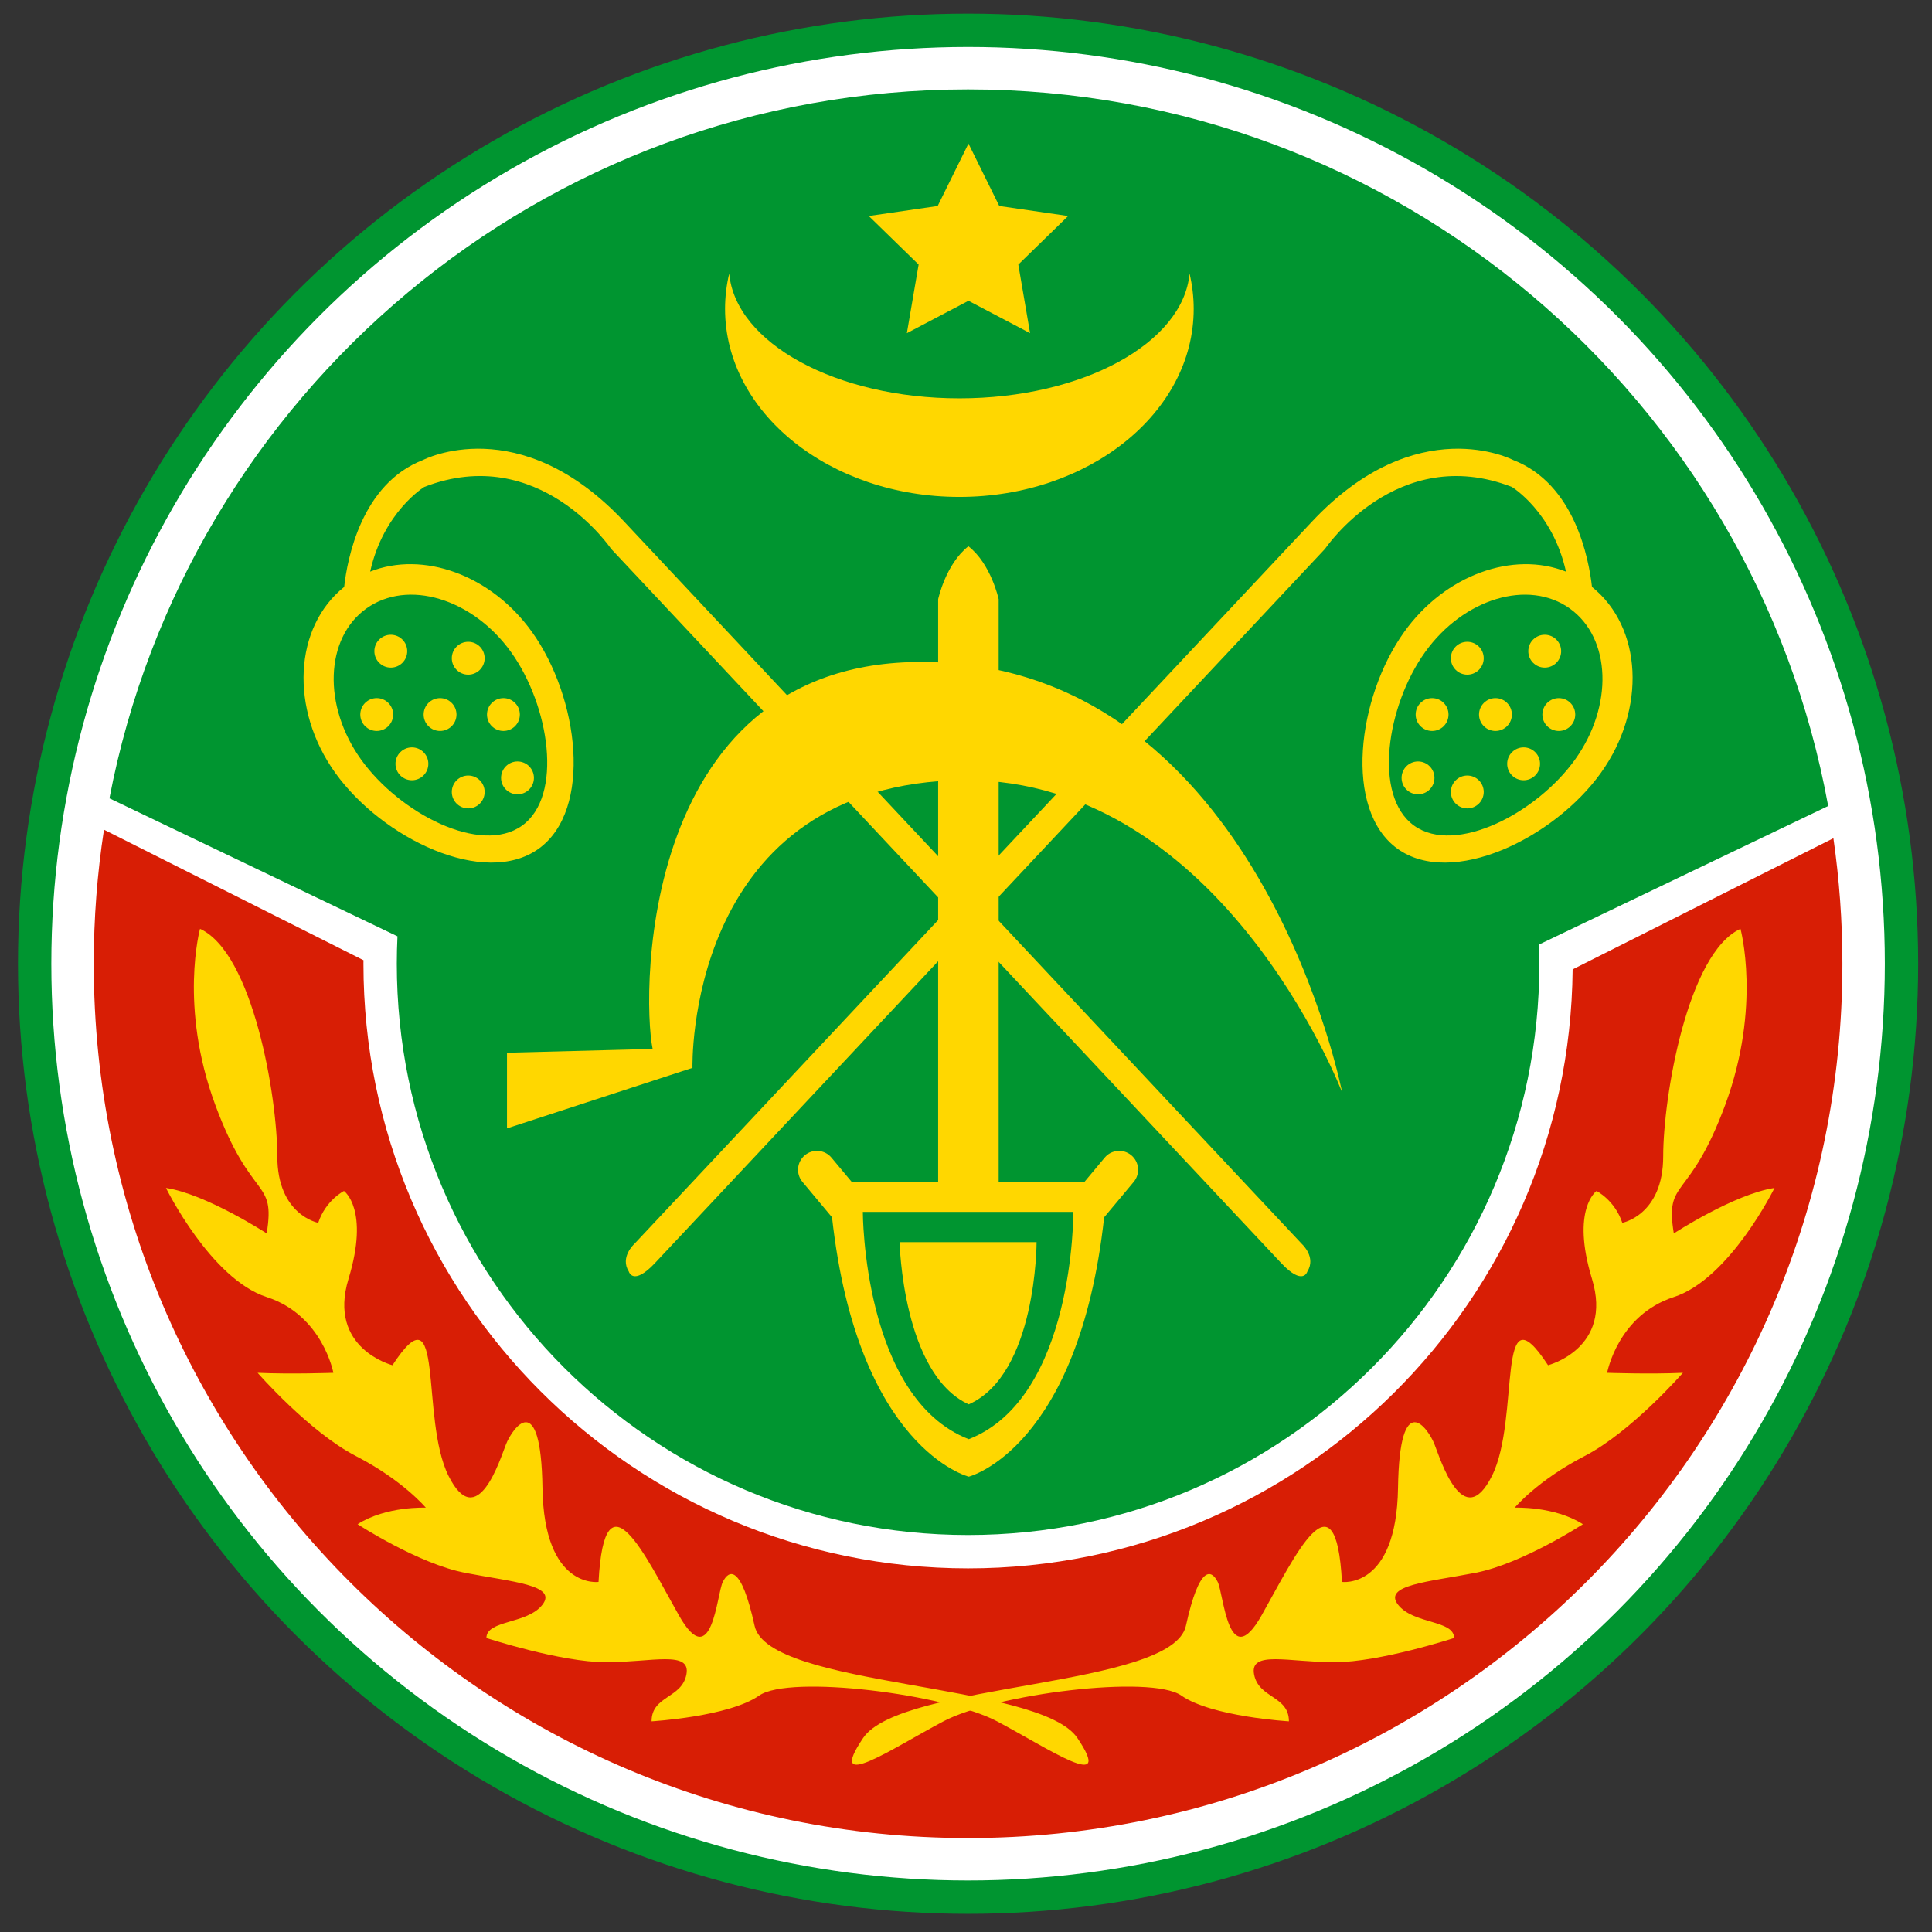 <?xml version="1.0" encoding="utf-8"?>
<!-- Generator: Adobe Illustrator 16.0.0, SVG Export Plug-In . SVG Version: 6.00 Build 0)  -->
<!DOCTYPE svg PUBLIC "-//W3C//DTD SVG 1.1//EN" "http://www.w3.org/Graphics/SVG/1.1/DTD/svg11.dtd">
<svg version="1.1" id="Layer_1" xmlns="http://www.w3.org/2000/svg" xmlns:xlink="http://www.w3.org/1999/xlink" x="0px" y="0px"
	 width="425px" height="425px" viewBox="0 0 425 425" enable-background="new 0 0 425 425" xml:space="preserve">
<rect x="0" y="0" width="425" height="425" fill="#333333" stroke="none"/>
<g>
	<g>
		<g>
			<circle fill="#009530" cx="212.957" cy="212" r="209"/>
			<circle fill="#FFFFFF" cx="212.957" cy="212" r="201.667"/>
			<path fill="#009530" d="M402.162,177.307C385.827,87.644,307.335,19.666,212.957,19.666c-93.783,0-171.873,67.126-188.882,155.95
				l63.36,30.355c-0.095,1.998-0.146,4.008-0.146,6.029c0,69.404,56.263,125.668,125.667,125.668
				c69.403,0,125.667-56.264,125.667-125.668c0-1.412-0.03-2.815-0.077-4.216L402.162,177.307z"/>
		</g>
		<path fill="#D81E05" d="M345.947,213.245c-0.67,72.883-59.948,131.761-132.989,131.761C139.5,345.006,79.951,285.457,79.951,212
			c0-0.257,0.008-0.513,0.01-0.77l-57.09-28.711c-1.479,9.611-2.248,19.457-2.248,29.481c0,106.225,86.109,192.334,192.334,192.334
			c106.224,0,192.333-86.109,192.333-192.334c0-9.375-0.685-18.588-1.979-27.604L345.947,213.245z"/>
	</g>
	<path fill="#FFD700" d="M44,204.325c0,0-4.667,17.001,3.333,38.667s13.333,16,11.333,28.333c0,0-13.313-8.667-22.156-10
		c0,0,9.823,20,22.156,24s14.667,16.667,14.667,16.667s-9.333,0.334-16.667,0c0,0,11.333,13,21.667,18.333
		s15.333,11.333,15.333,11.333s-8.667-0.396-15,3.635c0,0,13.333,8.699,23.667,10.699s20.333,2.667,17,7S107,356.325,107,360.325
		c0,0,16.333,5.333,26.333,5.333S152,362.992,151,368.325s-7.667,4.666-7.667,10.333c0,0,17-0.999,23.667-5.666
		s41.001-0.334,52.334,5.666s25.999,16,17.666,3.667s-68-11.001-71-24.667s-5.667-12.332-7-9.666s-2.333,20.333-9.667,7.333
		s-16.333-32.333-17.667-7.333c0,0-12,1.666-12.333-20.667s-6.667-13.001-8-9.667s-6.333,19.666-12.667,7
		s-0.673-42.169-12.333-24.333c0,0-14.333-3.667-9.667-19s-1-19.333-1-19.333s-4,2-5.667,7c0,0-9-1.667-9-14.667
		S55.667,209.658,44,204.325z"/>
	<path fill="#FFD700" d="M382.87,204.325c0,0,4.666,17.001-3.334,38.667s-13.333,16-11.333,28.333c0,0,13.313-8.667,22.155-10
		c0,0-9.822,20-22.155,24s-14.667,16.667-14.667,16.667s9.334,0.334,16.667,0c0,0-11.333,13-21.667,18.333
		c-10.333,5.333-15.333,11.333-15.333,11.333s8.667-0.396,15,3.635c0,0-13.333,8.699-23.667,10.699c-10.333,2-20.333,2.667-17,7
		c3.334,4.333,12.334,3.333,12.334,7.333c0,0-16.334,5.333-26.333,5.333c-10,0-18.666-2.666-17.666,2.667s7.666,4.666,7.666,10.333
		c0,0-16.999-0.999-23.666-5.666s-41.001-0.334-52.334,5.666s-25.999,16-17.666,3.667s68-11.001,71-24.667s5.667-12.332,7-9.666
		s2.333,20.333,9.666,7.333c7.334-13,16.334-32.333,17.667-7.333c0,0,11.999,1.666,12.332-20.667c0.334-22.333,6.667-13.001,8-9.667
		c1.334,3.334,6.334,19.666,12.667,7s0.674-42.169,12.333-24.333c0,0,14.334-3.667,9.667-19s1-19.333,1-19.333s4.001,2,5.667,7
		c0,0,9-1.667,9-14.667S371.204,209.658,382.87,204.325z"/>
	<polygon fill="#FFD700" points="199.491,73.293 202.079,58.202 191.116,47.515 206.267,45.314 213.043,31.584 219.819,45.314 
		234.969,47.515 224.007,58.202 226.595,73.293 213.043,66.167 	"/>
	<path fill="#FFD700" d="M261.674,60.178c-1.39,15.295-23.525,27.454-50.631,27.454c-27.106,0-49.242-12.158-50.632-27.454
		c-0.596,2.514-0.914,5.106-0.914,7.76c0,22.851,23.078,41.375,51.546,41.375c28.469,0,51.546-18.525,51.546-41.375
		C262.589,65.285,262.27,62.692,261.674,60.178z"/>
	<path fill="#FFD700" d="M111.528,231.577v16.64l40.801-13.312c0,0-1.645-60.734,57.01-63.23
		c58.655-2.496,85.91,68.639,85.91,68.639s-17.364-89.022-86.002-94.43c-68.638-5.408-68.177,72.798-65.681,84.862L111.528,231.577z
		"/>
	<path fill="#FFD700" d="M350.203,129.114c-0.679-6.089-3.76-22.697-17.364-27.929c0,0-21.14-11.059-44.238,13.563L139.49,273.688
		c0,0-3.154,2.872-1.165,6.03c0,0,0.914,3.292,5.769-1.883c4.857-5.175,147.403-157.118,147.403-157.118
		s15.795-23.402,41.086-13.596c0,0,8.984,5.473,11.901,18.629c-11.596-4.59-26.538,0.637-35.585,13.255
		c-10.357,14.443-13.41,39.147-1.467,47.714c11.944,8.565,34.364-2.25,44.723-16.693
		C362.227,155.975,361.254,137.969,350.203,129.114z"/>
	<path fill="#009530" d="M346.471,167.098c-8.479,11.821-26.285,21.064-35.391,14.533c-9.108-6.532-6.065-26.361,2.414-38.183
		c8.477-11.821,22.732-16.11,31.84-9.581C354.438,140.399,354.948,155.277,346.471,167.098z"/>
	<path fill="#FFD700" d="M75.711,129.114c0.678-6.089,3.758-22.697,17.364-27.929c0,0,21.138-11.059,44.236,13.563l149.112,158.94
		c0,0,3.154,2.872,1.166,6.03c0,0-0.914,3.292-5.77-1.883s-147.403-157.12-147.403-157.12s-15.793-23.402-41.084-13.596
		c0,0-8.985,5.473-11.902,18.628c11.597-4.59,26.538,0.637,35.586,13.256c10.355,14.443,13.41,39.147,1.465,47.714
		c-11.945,8.566-34.363-2.25-44.723-16.693C63.686,155.975,64.66,137.969,75.711,129.114z"/>
	<path fill="#009530" d="M79.442,167.098c8.48,11.821,26.286,21.064,35.393,14.533c9.106-6.532,6.065-26.361-2.415-38.183
		c-8.477-11.821-22.733-16.11-31.841-9.581C71.475,140.399,70.966,155.277,79.442,167.098z"/>
	<path fill="#FFD700" d="M248.865,254.133c-1.766-1.473-4.389-1.237-5.859,0.528l-4.407,5.279h-18.914V131.815
		c0,0-1.664-7.766-6.656-11.647c-4.992,3.882-6.655,11.647-6.655,11.647V259.94h-19.058l-4.409-5.279
		c-1.472-1.766-4.095-2.001-5.858-0.528c-1.765,1.474-2,4.097-0.526,5.861l6.506,7.791c5.658,50.971,30.073,57.05,30.073,57.05
		s24.155-6.079,29.787-57.053l6.503-7.788C250.863,258.229,250.629,255.606,248.865,254.133z"/>
	<path fill="#009530" d="M236.11,266.596h-23.009h-23.296c0,0,0,40.922,23.296,49.995
		C236.396,307.518,236.11,266.596,236.11,266.596z"/>
	<path fill="#FFD700" d="M213.101,273.252h-15.21c0,0,0.637,29.034,15.21,35.676c14.976-6.642,14.922-35.676,14.922-35.676H213.101z
		"/>
	<circle fill="#FFD700" cx="322.774" cy="144.797" r="3.614"/>
	<circle fill="#FFD700" cx="339.807" cy="143.248" r="3.614"/>
	<circle fill="#FFD700" cx="328.968" cy="157.185" r="3.614"/>
	<circle fill="#FFD700" cx="315.031" cy="157.185" r="3.614"/>
	<circle fill="#FFD700" cx="311.935" cy="171.121" r="3.614"/>
	<circle fill="#FFD700" cx="322.774" cy="174.218" r="3.614"/>
	<circle fill="#FFD700" cx="335.162" cy="168.024" r="3.614"/>
	<circle fill="#FFD700" cx="342.905" cy="157.185" r="3.614"/>
	<circle fill="#FFD700" cx="103" cy="144.797" r="3.614"/>
	<circle fill="#FFD700" cx="85.967" cy="143.248" r="3.614"/>
	<circle fill="#FFD700" cx="96.806" cy="157.185" r="3.614"/>
	<path fill="#FFD700" d="M110.742,153.57c1.996,0,3.616,1.618,3.616,3.614s-1.62,3.614-3.616,3.614
		c-1.994,0-3.614-1.618-3.614-3.614S108.748,153.57,110.742,153.57z"/>
	<circle fill="#FFD700" cx="113.84" cy="171.121" r="3.614"/>
	<circle fill="#FFD700" cx="103" cy="174.218" r="3.614"/>
	<circle fill="#FFD700" cx="90.613" cy="168.024" r="3.614"/>
	<path fill="#FFD700" d="M82.87,153.57c1.996,0,3.616,1.618,3.616,3.614s-1.62,3.614-3.616,3.614c-1.994,0-3.614-1.618-3.614-3.614
		S80.876,153.57,82.87,153.57z"/>
</g>
</svg>
